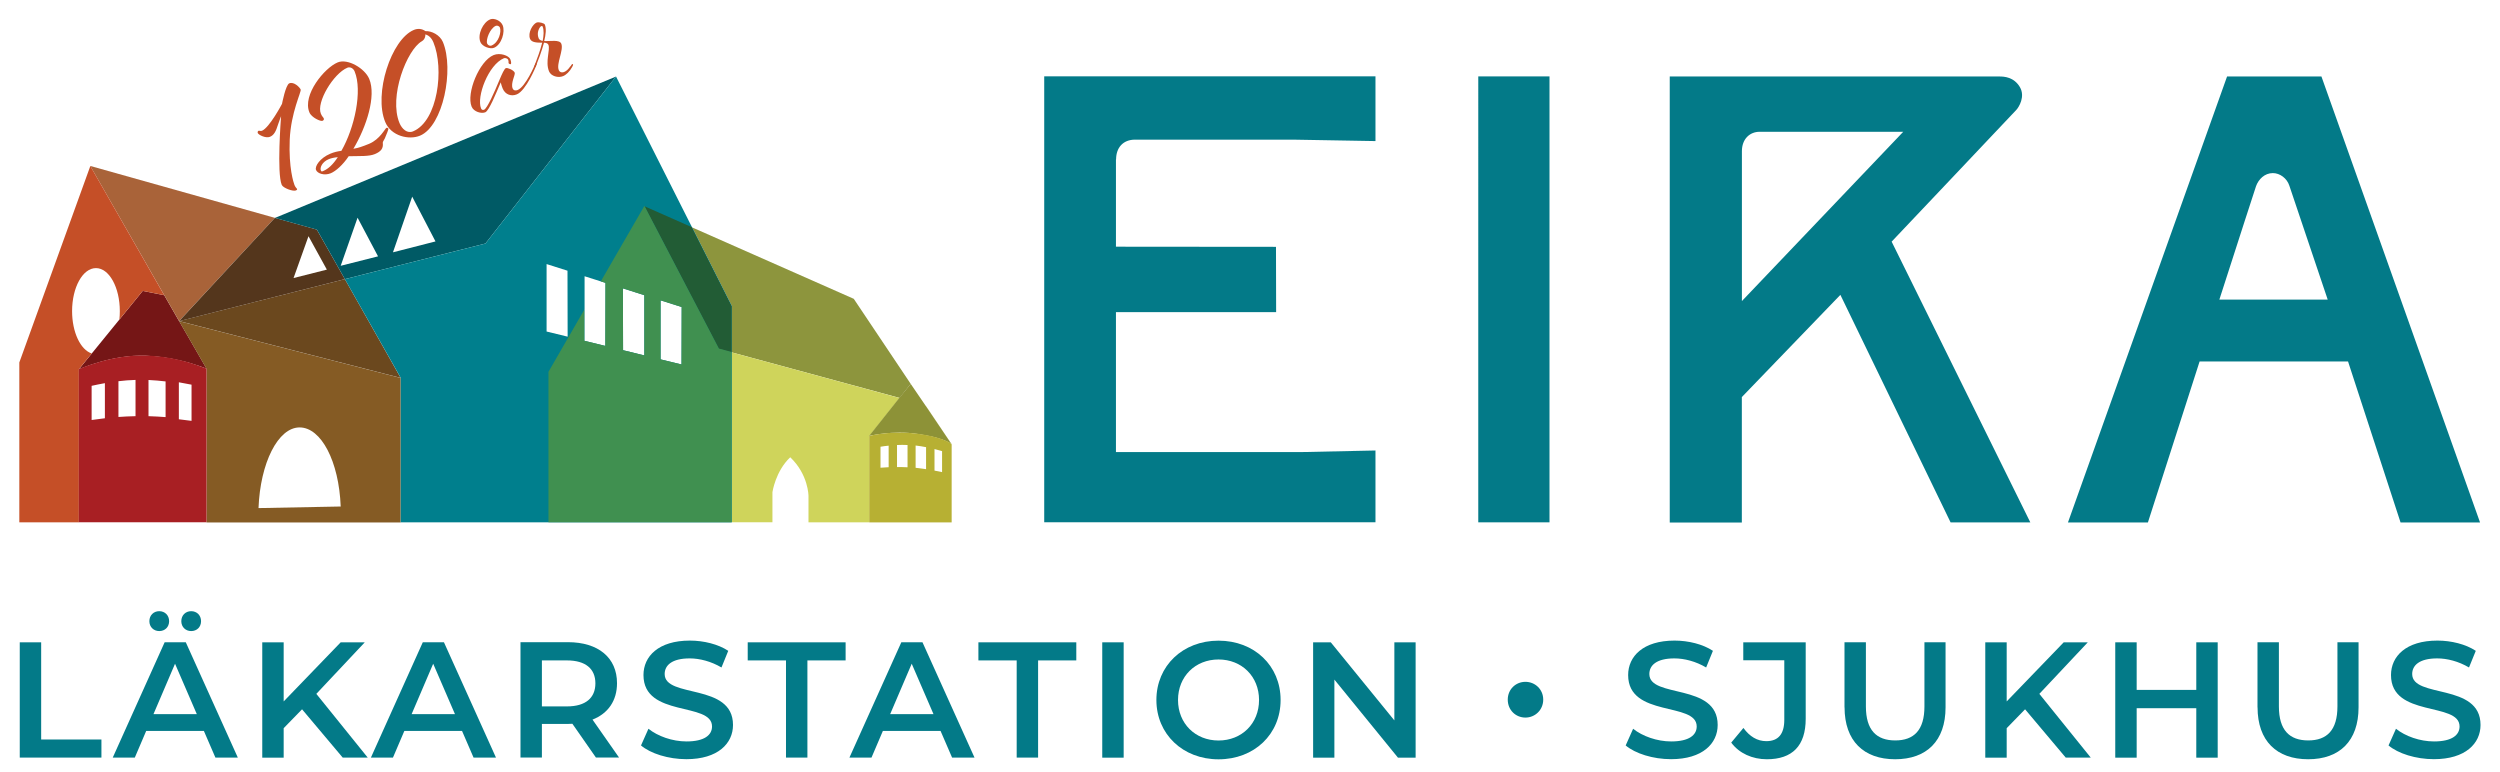 <?xml version="1.0" encoding="UTF-8"?>
<svg id="Layer_1" xmlns="http://www.w3.org/2000/svg" version="1.1" viewBox="0 0 346.79 107.06">
  <!-- Generator: Adobe Illustrator 29.5.1, SVG Export Plug-In . SVG Version: 2.1.0 Build 141)  -->
  <defs>
    <style>
      .st0 {
        fill: #037a88;
      }

      .st1 {
        fill: #751616;
      }

      .st2 {
        fill: #007f8d;
      }

      .st3 {
        fill: #409050;
      }

      .st4 {
        fill: #8d9237;
      }

      .st5 {
        fill: none;
      }

      .st6 {
        fill: #225c35;
      }

      .st7 {
        fill: #c54f27;
      }

      .st8 {
        fill: #cfd45b;
      }

      .st9 {
        fill: #b7b033;
      }

      .st10 {
        fill: #a96339;
      }

      .st11 {
        fill: #a81f23;
      }

      .st12 {
        fill: #6b481e;
      }

      .st13 {
        fill: #005a65;
      }

      .st14 {
        fill: #54361c;
      }

      .st15 {
        fill: #8d953d;
      }

      .st16 {
        fill: #855b24;
      }
    </style>
  </defs>
  <g>
    <g>
      <path class="st0" d="M2.74,89.1h2.97v13.48h8.36v2.51H2.74v-16Z"/>
      <path class="st0" d="M28.28,101.39h-8l-1.58,3.7h-3.06l7.2-16h2.93l7.22,16h-3.11l-1.6-3.7ZM20.72,86.17c0-.82.59-1.39,1.37-1.39s1.37.57,1.37,1.39-.59,1.37-1.37,1.37-1.37-.57-1.37-1.37ZM27.3,99.06l-3.02-6.99-2.99,6.99h6.01ZM25.15,86.17c0-.82.59-1.39,1.37-1.39s1.37.57,1.37,1.39-.59,1.37-1.37,1.37-1.37-.57-1.37-1.37Z"/>
      <path class="st0" d="M41.89,98.4l-2.54,2.61v4.09h-2.97v-16h2.97v8.2l7.91-8.2h3.34l-6.72,7.15,7.13,8.84h-3.47l-5.64-6.7Z"/>
      <path class="st0" d="M64.09,101.39h-8l-1.58,3.7h-3.06l7.2-16h2.93l7.22,16h-3.11l-1.6-3.7ZM63.11,99.06l-3.02-6.99-2.99,6.99h6.01Z"/>
      <path class="st0" d="M82.67,105.09l-3.27-4.69c-.21.02-.41.02-.62.02h-3.61v4.66h-2.97v-16h6.58c4.21,0,6.81,2.15,6.81,5.69,0,2.42-1.23,4.2-3.4,5.05l3.68,5.26h-3.2ZM78.64,91.61h-3.47v6.38h3.47c2.61,0,3.95-1.19,3.95-3.2s-1.35-3.18-3.95-3.18Z"/>
      <path class="st0" d="M88.92,103.4l1.03-2.31c1.28,1.03,3.31,1.76,5.28,1.76,2.49,0,3.54-.89,3.54-2.08,0-3.45-9.51-1.19-9.51-7.13,0-2.58,2.06-4.78,6.44-4.78,1.92,0,3.93.5,5.32,1.42l-.94,2.31c-1.44-.85-3.02-1.26-4.41-1.26-2.47,0-3.47.96-3.47,2.17,0,3.41,9.48,1.19,9.48,7.06,0,2.56-2.08,4.75-6.47,4.75-2.49,0-4.98-.78-6.31-1.92Z"/>
      <path class="st0" d="M109.02,91.61h-5.3v-2.51h13.58v2.51h-5.3v13.48h-2.97v-13.48Z"/>
      <path class="st0" d="M130.47,101.39h-8l-1.58,3.7h-3.06l7.2-16h2.93l7.22,16h-3.11l-1.6-3.7ZM129.49,99.06l-3.02-6.99-2.99,6.99h6.01Z"/>
      <path class="st0" d="M141.02,91.61h-5.3v-2.51h13.58v2.51h-5.3v13.48h-2.97v-13.48Z"/>
      <path class="st0" d="M152.9,89.1h2.97v16h-2.97v-16Z"/>
      <path class="st0" d="M160.41,97.1c0-4.73,3.66-8.23,8.62-8.23s8.61,3.47,8.61,8.23-3.66,8.23-8.61,8.23-8.62-3.5-8.62-8.23ZM174.65,97.1c0-3.27-2.4-5.62-5.62-5.62s-5.62,2.35-5.62,5.62,2.4,5.62,5.62,5.62,5.62-2.35,5.62-5.62Z"/>
      <path class="st0" d="M196.37,89.1v16h-2.45l-8.82-10.83v10.83h-2.95v-16h2.45l8.82,10.83v-10.83h2.95Z"/>
      <path class="st0" d="M209.15,97.05c0-1.44,1.12-2.47,2.45-2.47s2.47,1.03,2.47,2.47-1.14,2.49-2.47,2.49-2.45-1.03-2.45-2.49Z"/>
      <path class="st0" d="M225.51,103.4l1.03-2.31c1.28,1.03,3.31,1.76,5.28,1.76,2.49,0,3.54-.89,3.54-2.08,0-3.45-9.51-1.19-9.51-7.13,0-2.58,2.06-4.78,6.44-4.78,1.92,0,3.93.5,5.32,1.42l-.94,2.31c-1.44-.85-3.02-1.26-4.41-1.26-2.47,0-3.47.96-3.47,2.17,0,3.41,9.48,1.19,9.48,7.06,0,2.56-2.08,4.75-6.47,4.75-2.49,0-4.98-.78-6.31-1.92Z"/>
      <path class="st0" d="M240.15,103.01l1.69-2.03c.87,1.19,1.92,1.83,3.18,1.83,1.65,0,2.49-.98,2.49-2.95v-8.27h-5.69v-2.49h8.66v10.6c0,3.77-1.87,5.62-5.39,5.62-2.01,0-3.84-.82-4.94-2.31Z"/>
      <path class="st0" d="M255.86,98.12v-9.03h2.97v8.91c0,3.29,1.48,4.71,4.07,4.71s4.05-1.42,4.05-4.71v-8.91h2.93v9.03c0,4.66-2.63,7.2-6.99,7.2s-7.02-2.54-7.02-7.2Z"/>
      <path class="st0" d="M280.9,98.4l-2.54,2.61v4.09h-2.97v-16h2.97v8.2l7.91-8.2h3.34l-6.72,7.15,7.13,8.84h-3.47l-5.64-6.7Z"/>
      <path class="st0" d="M307.63,89.1v16h-2.97v-6.86h-8.27v6.86h-2.97v-16h2.97v6.6h8.27v-6.6h2.97Z"/>
      <path class="st0" d="M313.15,98.12v-9.03h2.97v8.91c0,3.29,1.48,4.71,4.07,4.71s4.05-1.42,4.05-4.71v-8.91h2.93v9.03c0,4.66-2.63,7.2-6.99,7.2s-7.02-2.54-7.02-7.2Z"/>
      <path class="st0" d="M331.33,103.4l1.03-2.31c1.28,1.03,3.31,1.76,5.28,1.76,2.49,0,3.54-.89,3.54-2.08,0-3.45-9.51-1.19-9.51-7.13,0-2.58,2.06-4.78,6.44-4.78,1.92,0,3.93.5,5.32,1.42l-.94,2.31c-1.44-.85-3.02-1.26-4.41-1.26-2.47,0-3.47.96-3.47,2.17,0,3.41,9.48,1.19,9.48,7.06,0,2.56-2.08,4.75-6.47,4.75-2.49,0-4.98-.78-6.31-1.92Z"/>
    </g>
    <g>
      <g>
        <polygon class="st15" points="118.43 41.45 96 31.54 101.5 42.44 101.5 48.88 124.79 55.2 126.33 53.25 118.43 41.45"/>
        <path class="st1" d="M28.66,51.15l-3.81-6.61v.02h0s-2.07-3.61-2.07-3.61l-2.98-.6-8.86,10.88s4.57-2.07,9.3-1.89c1.73.07,3.31.33,4.62.63h0c2.3.52,3.8,1.19,3.8,1.19Z"/>
        <path class="st8" d="M101.5,48.88v23.57h5.65v-4.18s.42-2.91,2.47-4.84c2.53,2.41,2.53,5.36,2.53,5.36v3.67h8.41v-11.92l4.22-5.33-23.29-6.33Z"/>
        <path class="st16" d="M24.84,44.55l3.81,6.61v21.31h26.93v-20.04l-30.73-7.88ZM35.86,70.48c.24-6.27,2.71-11.19,5.7-11.19s5.46,4.7,5.7,10.97l-11.41.22Z"/>
        <polygon class="st10" points="12.52 23.02 24.84 44.54 38.13 30.22 12.52 23.02"/>
        <polygon class="st12" points="24.84 44.54 55.58 52.42 47.84 38.72 24.84 44.54"/>
        <path class="st4" d="M128.46,56.37l-2.13-3.12-1.54,1.89-4.23,5.33s3.25-.8,6.65-.29c.46.07.66.1,1.25.21,2.76.51,3.55,1.24,3.55,1.24l-3.55-5.27Z"/>
        <path class="st14" d="M43.95,31.85l-5.82-1.63-13.29,14.33,23-5.83-3.89-6.87ZM42.8,32.78l2.54,4.62-4.62,1.17,2.07-5.8Z"/>
        <path class="st13" d="M85.45,10.61l-18.11,23.17-19.5,4.94-3.88-6.86-5.82-1.63h0l47.31-19.61ZM52.44,35.56l-2.84-5.36-2.34,6.67,5.18-1.31ZM60.41,33.49l-3.23-6.21-2.67,7.72,5.9-1.51Z"/>
        <path class="st5" d="M16.43,57.84c.76-.06,1.56-.1,2.37-.11v-5.03c-.81.02-1.61.09-2.37.18v4.96Z"/>
        <path class="st5" d="M20.61,57.73c.83.03,1.62.07,2.37.13v-4.96c-.75-.09-1.54-.16-2.37-.2v5.02Z"/>
        <path class="st5" d="M12.71,58.26c.54-.08,1.17-.16,1.84-.24v-4.87c-.67.12-1.29.25-1.84.37v4.74Z"/>
        <path class="st5" d="M12.71,58.26c.54-.08,1.17-.16,1.84-.24v-4.87c-.67.12-1.29.25-1.84.37v4.74Z"/>
        <path class="st5" d="M16.43,57.84c.76-.06,1.56-.1,2.37-.11v-5.03c-.81.02-1.61.09-2.37.18v4.96Z"/>
        <path class="st5" d="M20.61,57.73c.83.03,1.62.07,2.37.13v-4.96c-.75-.09-1.54-.16-2.37-.2v5.02Z"/>
        <path class="st7" d="M12.72,49.03c-1.55-.5-2.72-2.94-2.72-5.87,0-3.3,1.48-5.97,3.31-5.97s3.31,2.67,3.31,5.97c0,.4-.02.78-.06,1.16l3.24-3.97,2.98.6-10.25-17.92L2.68,50.28v22.18h8.26v-21.24l1.78-2.19Z"/>
        <path class="st9" d="M128.46,56.37c1.18,1.76,2.37,3.51,3.55,5.27-.32-.36-1.87-1.11-4.75-1.48s-5.7.02-6.69.33v11.97h7.9s3.54,0,3.54,0v-10.8l-3.55-5.27ZM123.27,64.81c-.42.02-.8.05-1.13.07v-2.91c.33-.06.71-.11,1.13-.15v3ZM125.89,64.82c-.5-.02-.99-.04-1.46-.03v-3.06c.47-.02.96-.03,1.46,0v3.09ZM128.46,65.08c-.45-.07-.95-.13-1.45-.19v-3.09c.51.06.99.14,1.45.23v3.05ZM130.68,65.49c-.31-.07-.67-.14-1.05-.21v-2.99c.39.1.74.19,1.05.29v2.91Z"/>
        <path class="st2" d="M95.96,31.46h0s-10.51-20.85-10.51-20.85l-18.11,23.17-19.5,4.94-3.88-6.86,11.63,20.56v20.04h45.92v-30.01l-5.54-10.98ZM75.82,46v-9.37l2.9.92.02,9.15-2.91-.71ZM83.98,47.99l-2.91-.71v-4.3s.02-.01.02-.01v-4.65s2.27.72,2.27.72l.64.2-.02,8.75ZM89.37,49.3l-2.94-.72-.02-8.58,2.97.95v8.35ZM94.54,50.56l-2.91-.71v-8.19l2.93.93-.02,7.97Z"/>
        <polygon class="st6" points="101.5 42.49 95.96 31.51 89.4 28.61 99.72 48.4 101.5 48.88 101.5 42.49"/>
        <path class="st3" d="M101.5,48.83l-1.78-.48-10.33-19.79-6.05,10.47.64.2-.02,8.75-2.91-.71v-4.31s-4.97,8.62-4.97,8.62v20.87h25.41v-23.62ZM89.37,49.3l-2.94-.72-.02-8.58,2.97.95v8.35ZM94.54,50.56l-2.91-.71v-8.19l2.93.93-.02,7.97Z"/>
        <path class="st11" d="M20.23,49.32c-4.72-.18-9.3,1.89-9.3,1.89v21.24h17.72s0-21.31,0-21.31c-3.81-1.54-6.71-1.76-8.43-1.82ZM14.55,58.02c-.67.08-1.29.17-1.84.24v-4.74c.54-.12,1.17-.25,1.84-.37v4.87ZM18.8,57.73c-.81.02-1.61.05-2.37.11v-4.96c.76-.09,1.56-.16,2.37-.18v5.03ZM22.97,57.86c-.75-.06-1.54-.1-2.37-.13v-5.02c.82.04,1.62.11,2.37.2v4.96ZM26.57,58.38l-1.76-.22v-5.13l1.76.33v5.02Z"/>
      </g>
      <path class="st0" d="M279.7,15.24c.36-.39,1.26-1.85.49-3.16-.83-1.4-2.18-1.47-2.85-1.47h-45.72v61.87h10v-17.4l13.67-14.18,15.29,31.57h11.06l-19.24-38.95s17.18-18.13,17.3-18.28ZM241.63,41.76v-20.79c0-1.69,1.09-2.69,2.46-2.69h19.92l-22.38,23.48ZM154.8,22.12v12.1l22.2.02.02,9.06h-22.22v19.41h25.73l10.27-.22v9.96h-45.95V10.59h45.95v8.98s-11.44-.2-11.44-.2h-21.91c-1.69,0-2.63,1.14-2.63,2.74ZM214.94,72.46h-9.88V10.6h9.88v61.86ZM332.99,72.47h11.03l-22-61.86h-13.09l-22.07,61.86h11.09l7.17-22.33h20.59l7.28,22.32ZM307.86,41.56c2.69-8.38,5.03-15.56,5.09-15.74.34-.94,1.18-1.81,2.33-1.81.98,0,1.96.72,2.29,1.75l5.32,15.8h-15.03s0,0,0,0Z"/>
      <path class="st9" d="M130.04,60.79"/>
    </g>
  </g>
  <path class="st7" d="M36.34,18.14c1.04-.43,2.78-3.73,2.78-3.73,0,0,.5-2.64,1.01-2.85.65-.27,1.45.56,1.58.86.12.3-1.36,3.17-1.52,6.97-.16,3.91.54,5.98.66,6.28.14.35.33.46.36.55.04.09-.09.17-.16.2-.41.17-1.79-.34-1.97-.78-.69-1.66-.12-9.15-.09-9.52-.01.03-.2.49-.42,1.15-.29.93-.55,1.48-1.13,1.71-.58.24-1.57-.27-1.68-.52-.04-.09-.03-.26.11-.32.09-.04.25.08.46,0Z"/>
  <path class="st7" d="M46.83,8.66c1.41-.59,3.79.84,4.39,2.29.99,2.38-.38,6.63-2.2,9.69.68-.12,1.23-.3,2.18-.69,1.52-.63,2.22-2.14,2.41-2.22.12-.05.24.06.27.13.02.05-.26.81-.5,1.34-.16.34-.3.45-.28.63.09.75-.24,1.18-1.09,1.54-.83.35-2.11.26-3.64.3-.8,1.2-1.79,2.07-2.48,2.36-.9.37-1.85.04-2.05-.45-.21-.51.55-1.66,1.98-2.26.53-.22.97-.32,1.54-.4,1.82-3.17,2.95-8.32,1.83-11.02-.18-.44-.63-.66-1-.51-1.94.81-4.34,4.81-3.68,6.38.16.39.36.53.4.64.09.21-.09.31-.18.35-.25.11-1.52-.45-1.81-1.17-1.01-2.42,2.09-6.17,3.91-6.93ZM44.5,23.62c.09.21.13.19.34.1.69-.29,1.34-.88,2.02-1.92-.52.05-.94.15-1.24.27-.99.41-1.25,1.22-1.12,1.55Z"/>
  <path class="st7" d="M59.02,4.32c.84-.05,2,.52,2.42,1.51,1.58,3.81.03,11.66-3.18,12.99-1.52.63-4,.07-4.82-1.89-1.62-3.9.81-11.46,3.97-12.78.53-.22,1.11-.19,1.61.17ZM58.52,5.72c-2.07,1.16-4.63,7.69-3.1,11.36.35.83,1.07,1.48,1.88,1.14,3.46-1.44,4.33-8.73,2.82-12.35-.26-.62-.64-.95-1.11-1.11,0,0,.05.65-.49.96Z"/>
  <path class="st7" d="M74.35,9.18s-1.36,3.38-2.66,3.91c-.74.31-1.6.06-1.96-.81-.18-.44-.27-.86-.27-.86-.69,1.61-1.62,3.94-2.15,4.16s-1.6-.07-1.89-.79c-.76-1.85,1.06-6.33,3.05-7.15.9-.37,2.11.07,2.32.58.15.37.13.65.06.68-.07.03-.27-.05-.3-.14-.04-.09.05-.21-.07-.49-.07-.16-.41-.26-.57-.2-2.17.9-3.84,5.37-3.18,6.97.08.18.22.26.42.18.44-.18,1.44-2.46,2.09-4.03.41-.98.72-1.65.93-1.74.21-.09,1.08.26,1.23.63.11.28-.59,1.46-.29,2.18.12.3.41.34.69.23,1.13-.47,2.42-3.57,2.42-3.57.03-.07.05-.13.1-.15.07-.03.12.03.13.05.02.05-.08.28-.12.37ZM67.99,2.69c-.99.41-1.79,2.09-1.35,3.15.26.62,1.34,1.01,1.89.79,1.06-.44,1.57-2.22,1.2-3.12-.27-.65-1.19-1.05-1.75-.82ZM68.79,3.58c.18-.08.48.05.55.23.24.58-.14,2.09-1.16,2.51-.21.09-.5-.04-.6-.27-.22-.53.39-2.13,1.2-2.47Z"/>
  <path class="st7" d="M79.14,9.2c.1-.15.18-.29.22-.31.05-.02.11,0,.13.05.03.07-.06.24-.14.38-.32.59-.8,1.06-1.24,1.24-.69.29-1.68,0-1.95-.66-.56-1.36.2-2.98-.09-3.69-.09-.21-.33-.27-.61-.29-.32,1.19-.8,2.44-1.12,3.25-.03.07-.05.13-.08.14-.05.02-.11,0-.13-.05-.02-.05.05-.21.09-.36.27-.73.73-1.9.99-2.98-.65,0-1.46,0-1.68-.52-.35-.85.37-2.05.9-2.27.32-.13,1.07.1,1.14.26.23.55.15,1.4-.08,2.3.86.05,2.12-.23,2.37.37.36.88-.72,2.78-.35,3.66.11.28.41.4.75.26.3-.12.58-.37.86-.79ZM75.08,3.62c-.21.09-.7.86-.36,1.69.09.21.29.31.56.37.14-.76.2-1.49-.01-2-.03-.07-.12-.09-.19-.06Z"/>
</svg>